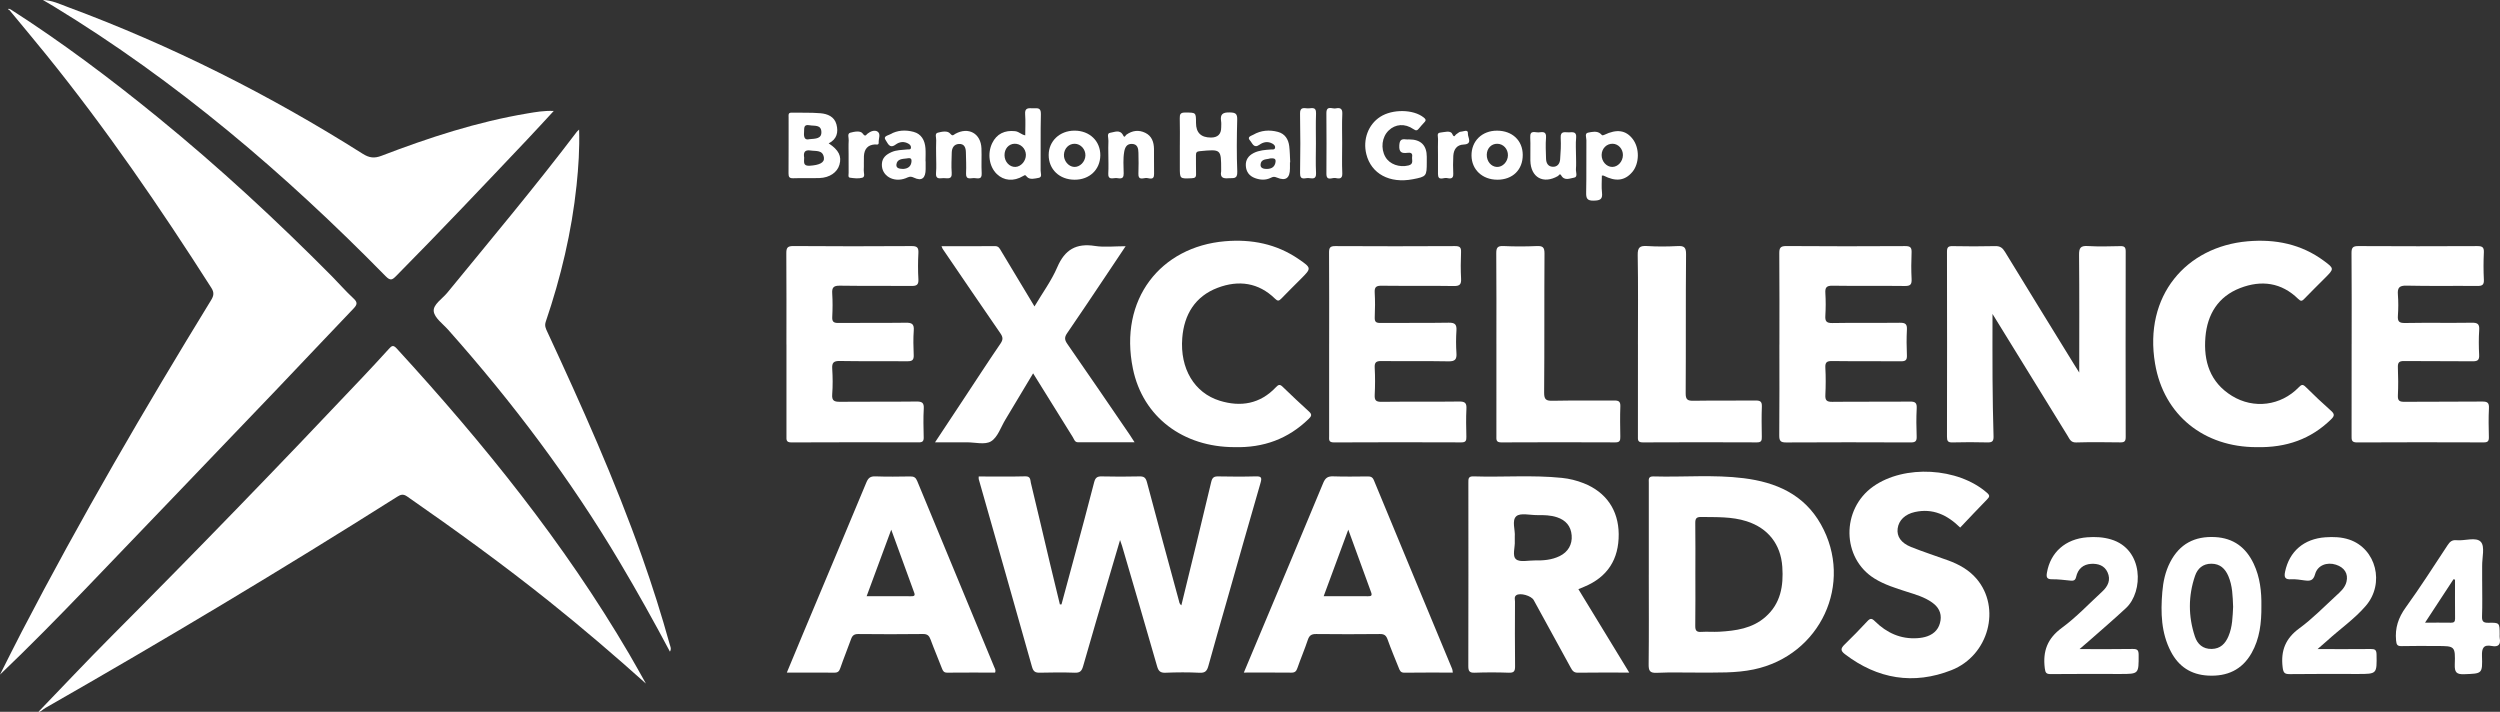 <svg width="144" height="41" viewBox="0 0 144 41" fill="none" xmlns="http://www.w3.org/2000/svg">
<rect x="0" y="0" width="144" height="41" fill="#333333" stroke="none"/>
<g clip-path="url(#clip0_4105_3594)">
<path d="M0.595 0.53C3.56 2.429 6.371 4.541 9.099 6.765C12.616 9.632 15.944 12.708 19.136 15.932C19.545 16.346 19.926 16.788 20.353 17.181C20.597 17.405 20.591 17.534 20.367 17.768C18.901 19.295 17.455 20.842 15.992 22.372C12.322 26.208 8.65 30.041 4.972 33.869C3.35 35.556 1.71 37.226 0 38.859C0.416 38.037 0.824 37.211 1.249 36.393C4.633 29.881 8.326 23.544 12.16 17.287C12.316 17.033 12.344 16.848 12.175 16.583C9.214 11.947 6.111 7.411 2.647 3.132C1.954 2.276 1.246 1.433 0.545 0.584C0.563 0.568 0.58 0.549 0.595 0.53Z" fill="white"/>
<path d="M37.206 39.375C35.394 37.753 33.55 36.173 31.653 34.656C28.998 32.533 26.247 30.54 23.457 28.6C23.226 28.439 23.083 28.482 22.874 28.615C16.217 32.824 9.461 36.867 2.622 40.773C2.463 40.863 2.318 41.033 2.219 40.995C3.59 39.575 4.977 38.096 6.407 36.662C11.293 31.761 16.107 26.791 20.858 21.76C21.38 21.207 21.897 20.65 22.407 20.088C22.559 19.921 22.647 19.852 22.846 20.068C27.851 25.53 32.49 31.267 36.245 37.679C36.574 38.24 36.886 38.81 37.206 39.376V39.375Z" fill="white"/>
<path d="M61.141 34.816C61.394 33.88 61.648 32.944 61.9 32.007C62.277 30.601 62.662 29.197 63.021 27.786C63.09 27.513 63.196 27.433 63.469 27.441C64.185 27.46 64.902 27.457 65.618 27.441C65.883 27.434 65.992 27.499 66.066 27.782C66.663 30.051 67.286 32.313 67.899 34.577C67.926 34.676 67.926 34.783 68.046 34.867C68.626 32.487 69.207 30.128 69.765 27.764C69.829 27.494 69.933 27.436 70.18 27.441C70.896 27.454 71.614 27.46 72.329 27.439C72.653 27.429 72.695 27.51 72.607 27.813C71.944 30.094 71.299 32.38 70.649 34.665C70.299 35.894 69.941 37.121 69.604 38.353C69.526 38.635 69.428 38.767 69.1 38.751C68.445 38.717 67.786 38.723 67.13 38.749C66.832 38.761 66.727 38.651 66.649 38.38C65.986 36.066 65.307 33.758 64.632 31.448C64.609 31.369 64.579 31.291 64.515 31.106C64.282 31.895 64.078 32.587 63.874 33.28C63.376 34.975 62.871 36.669 62.389 38.368C62.31 38.646 62.212 38.758 61.913 38.748C61.242 38.725 60.569 38.73 59.898 38.747C59.632 38.754 59.52 38.683 59.442 38.406C58.43 34.801 57.4 31.203 56.376 27.602C56.364 27.561 56.374 27.515 56.374 27.445C57.271 27.445 58.166 27.461 59.06 27.437C59.375 27.429 59.34 27.654 59.378 27.813C59.752 29.358 60.112 30.908 60.479 32.455C60.665 33.241 60.859 34.026 61.049 34.812C61.08 34.813 61.111 34.815 61.141 34.815V34.816Z" fill="white"/>
<path d="M2.473 0C2.987 0.013 3.444 0.234 3.911 0.408C9.87 2.619 15.518 5.459 20.888 8.855C21.264 9.093 21.556 9.134 21.976 8.973C24.711 7.925 27.489 7.017 30.388 6.532C30.854 6.454 31.321 6.368 31.896 6.391C31.347 6.983 30.852 7.526 30.347 8.059C27.856 10.69 25.366 13.321 22.818 15.897C22.595 16.123 22.488 16.188 22.213 15.909C16.421 10.006 10.167 4.668 3.079 0.357C2.879 0.235 2.675 0.119 2.473 0H2.473Z" fill="white"/>
<path d="M33.357 7.464C33.39 8.578 33.319 9.628 33.21 10.675C32.928 13.361 32.305 15.974 31.436 18.528C31.355 18.765 31.436 18.922 31.523 19.109C33.499 23.366 35.419 27.648 36.985 32.077C37.574 33.742 38.108 35.426 38.58 37.129C38.613 37.247 38.686 37.368 38.588 37.535C37.657 35.78 36.702 34.073 35.703 32.39C32.858 27.593 29.518 23.162 25.816 18.997C25.51 18.652 25.026 18.312 24.983 17.929C24.939 17.541 25.479 17.209 25.767 16.857C28.279 13.789 30.828 10.751 33.225 7.591C33.248 7.56 33.28 7.537 33.357 7.464Z" fill="white"/>
<path d="M119.764 21.458C119.764 19.178 119.775 16.929 119.754 14.68C119.75 14.277 119.843 14.146 120.258 14.172C120.882 14.21 121.51 14.19 122.137 14.177C122.372 14.172 122.441 14.248 122.44 14.482C122.433 18.048 122.433 21.614 122.44 25.18C122.44 25.419 122.365 25.484 122.134 25.481C121.283 25.47 120.432 25.46 119.583 25.485C119.278 25.494 119.21 25.291 119.099 25.11C117.739 22.907 116.382 20.701 115.024 18.497C114.957 18.388 114.89 18.28 114.768 18.083C114.768 19.399 114.761 20.612 114.77 21.826C114.778 22.929 114.795 24.032 114.828 25.135C114.836 25.416 114.747 25.491 114.474 25.483C113.803 25.465 113.131 25.465 112.46 25.483C112.197 25.491 112.145 25.398 112.146 25.155C112.153 21.604 112.153 18.053 112.146 14.502C112.146 14.252 112.209 14.172 112.465 14.177C113.286 14.193 114.106 14.196 114.927 14.176C115.207 14.169 115.347 14.276 115.486 14.505C116.803 16.665 118.132 18.817 119.458 20.972C119.558 21.134 119.661 21.295 119.764 21.459V21.458Z" fill="white"/>
<path d="M94.971 33.101C94.971 31.34 94.971 29.579 94.971 27.817C94.971 27.626 94.921 27.432 95.242 27.442C96.972 27.492 98.708 27.329 100.431 27.544C102.295 27.777 103.912 28.471 104.887 30.208C106.792 33.6 104.858 37.753 101.019 38.559C99.969 38.78 98.914 38.733 97.856 38.741C97.05 38.747 96.243 38.714 95.438 38.754C95.015 38.776 94.958 38.624 94.962 38.251C94.982 36.535 94.971 34.819 94.97 33.102L94.971 33.101ZM97.653 33.044C97.653 34.042 97.661 35.041 97.647 36.04C97.644 36.308 97.708 36.418 97.993 36.397C98.335 36.373 98.68 36.408 99.022 36.388C99.982 36.333 100.927 36.204 101.689 35.536C102.568 34.765 102.736 33.749 102.661 32.649C102.574 31.355 101.844 30.42 100.606 30.025C99.751 29.751 98.872 29.792 97.994 29.778C97.71 29.773 97.644 29.868 97.648 30.136C97.662 31.105 97.653 32.074 97.653 33.043L97.653 33.044Z" fill="white"/>
<path d="M93.843 38.741C92.796 38.741 91.841 38.732 90.887 38.747C90.641 38.752 90.561 38.619 90.464 38.44C89.761 37.146 89.051 35.856 88.342 34.566C88.203 34.314 87.562 34.13 87.34 34.283C87.204 34.377 87.264 34.53 87.264 34.656C87.259 35.894 87.253 37.133 87.268 38.37C87.271 38.651 87.213 38.76 86.906 38.748C86.25 38.724 85.593 38.724 84.938 38.748C84.626 38.76 84.575 38.638 84.575 38.361C84.583 34.841 84.581 31.321 84.578 27.8C84.578 27.59 84.566 27.43 84.868 27.439C86.567 27.495 88.269 27.352 89.965 27.526C90.398 27.57 90.815 27.675 91.217 27.833C92.513 28.344 93.224 29.383 93.237 30.759C93.25 32.225 92.587 33.24 91.255 33.795C91.148 33.84 91.041 33.884 90.915 33.936C91.884 35.525 92.842 37.096 93.844 38.74L93.843 38.741ZM87.251 30.904C87.251 31.034 87.248 31.093 87.251 31.153C87.278 31.519 87.087 32.019 87.327 32.215C87.553 32.4 88.035 32.275 88.404 32.281C88.898 32.291 89.385 32.252 89.837 32.031C90.323 31.793 90.57 31.36 90.528 30.838C90.486 30.302 90.187 29.964 89.691 29.797C89.32 29.672 88.931 29.666 88.544 29.67C88.13 29.675 87.573 29.526 87.338 29.736C87.065 29.98 87.288 30.548 87.251 30.903V30.904Z" fill="white"/>
<path d="M57.316 38.741C56.407 38.741 55.484 38.736 54.562 38.745C54.372 38.747 54.314 38.655 54.255 38.499C54.044 37.944 53.807 37.398 53.602 36.84C53.52 36.615 53.419 36.515 53.159 36.519C51.92 36.535 50.681 36.533 49.442 36.52C49.207 36.517 49.097 36.599 49.022 36.809C48.822 37.368 48.596 37.918 48.403 38.479C48.34 38.663 48.266 38.747 48.063 38.745C47.168 38.736 46.273 38.742 45.321 38.742C45.637 37.984 45.935 37.262 46.236 36.543C47.46 33.624 48.688 30.707 49.904 27.785C50.011 27.529 50.136 27.428 50.423 27.439C51.094 27.464 51.767 27.454 52.438 27.443C52.646 27.44 52.749 27.507 52.831 27.706C54.304 31.278 55.785 34.846 57.265 38.415C57.304 38.51 57.371 38.597 57.317 38.742L57.316 38.741ZM51.335 30.511C50.84 31.85 50.385 33.078 49.918 34.342C50.807 34.342 51.642 34.341 52.476 34.343C52.608 34.343 52.73 34.337 52.664 34.154C52.236 32.977 51.806 31.799 51.336 30.511L51.335 30.511Z" fill="white"/>
<path d="M83.681 38.741C82.735 38.741 81.813 38.734 80.89 38.747C80.663 38.75 80.622 38.605 80.562 38.455C80.347 37.918 80.121 37.385 79.927 36.839C79.845 36.609 79.742 36.517 79.485 36.52C78.261 36.534 77.037 36.533 75.813 36.52C75.551 36.517 75.419 36.593 75.333 36.849C75.15 37.398 74.921 37.932 74.731 38.479C74.668 38.66 74.593 38.746 74.388 38.744C73.494 38.734 72.599 38.74 71.645 38.74C71.93 38.062 72.197 37.423 72.466 36.783C73.718 33.797 74.977 30.813 76.216 27.821C76.34 27.521 76.487 27.427 76.799 27.438C77.455 27.461 78.113 27.448 78.769 27.443C78.946 27.441 79.056 27.47 79.137 27.666C80.634 31.291 82.142 34.912 83.646 38.535C83.668 38.586 83.666 38.647 83.681 38.74L83.681 38.741ZM77.661 30.508C77.165 31.851 76.71 33.079 76.244 34.341C77.132 34.341 77.964 34.339 78.797 34.343C78.965 34.344 79.052 34.321 78.978 34.12C78.55 32.956 78.127 31.79 77.661 30.508Z" fill="white"/>
<path d="M54.23 14.181C55.285 14.181 56.298 14.187 57.309 14.176C57.526 14.174 57.583 14.318 57.665 14.455C58.292 15.499 58.92 16.542 59.586 17.65C60.051 16.865 60.567 16.166 60.9 15.389C61.333 14.379 61.988 13.998 63.065 14.166C63.613 14.252 64.186 14.182 64.836 14.182C64.399 14.836 64.007 15.425 63.613 16.012C62.899 17.075 62.19 18.142 61.463 19.197C61.302 19.43 61.319 19.582 61.48 19.812C62.688 21.548 63.877 23.297 65.072 25.043C65.154 25.163 65.23 25.286 65.352 25.475C64.223 25.475 63.158 25.476 62.093 25.475C61.901 25.475 61.87 25.301 61.795 25.182C61.041 23.972 60.289 22.761 59.508 21.504C58.959 22.421 58.434 23.301 57.905 24.179C57.645 24.61 57.468 25.187 57.084 25.421C56.735 25.635 56.157 25.475 55.68 25.477C55.099 25.479 54.519 25.477 53.858 25.477C54.447 24.588 55.001 23.75 55.555 22.912C56.245 21.868 56.926 20.818 57.632 19.785C57.787 19.557 57.771 19.415 57.623 19.2C56.505 17.582 55.402 15.955 54.294 14.33C54.278 14.307 54.271 14.277 54.23 14.18L54.23 14.181Z" fill="white"/>
<path d="M102.494 19.848C102.494 18.102 102.501 16.355 102.487 14.609C102.484 14.298 102.532 14.17 102.891 14.172C105.175 14.19 107.459 14.188 109.742 14.175C110.044 14.173 110.119 14.266 110.107 14.551C110.085 15.057 110.083 15.566 110.108 16.072C110.123 16.378 110.043 16.478 109.72 16.473C108.332 16.455 106.943 16.479 105.555 16.457C105.209 16.452 105.12 16.555 105.141 16.884C105.168 17.315 105.166 17.751 105.14 18.182C105.121 18.5 105.196 18.613 105.548 18.607C106.846 18.583 108.145 18.607 109.443 18.591C109.759 18.587 109.855 18.678 109.838 18.991C109.813 19.482 109.815 19.976 109.838 20.467C109.851 20.754 109.747 20.813 109.479 20.81C108.166 20.797 106.852 20.814 105.539 20.796C105.235 20.792 105.122 20.857 105.14 21.182C105.169 21.702 105.166 22.227 105.141 22.748C105.125 23.06 105.219 23.149 105.536 23.146C107.028 23.128 108.521 23.148 110.014 23.131C110.335 23.127 110.418 23.217 110.402 23.53C110.374 24.065 110.379 24.605 110.4 25.141C110.411 25.42 110.32 25.485 110.047 25.484C107.659 25.473 105.27 25.472 102.882 25.485C102.568 25.487 102.483 25.401 102.485 25.087C102.501 23.341 102.492 21.595 102.492 19.849L102.494 19.848Z" fill="white"/>
<path d="M135.455 19.81C135.455 18.064 135.463 16.317 135.447 14.572C135.445 14.257 135.532 14.172 135.845 14.174C138.128 14.187 140.412 14.186 142.696 14.175C142.982 14.174 143.084 14.242 143.07 14.541C143.045 15.062 143.045 15.586 143.071 16.108C143.086 16.415 142.971 16.474 142.69 16.471C141.332 16.458 139.974 16.485 138.616 16.453C138.185 16.442 138.089 16.586 138.119 16.975C138.15 17.375 138.148 17.782 138.119 18.183C138.096 18.509 138.182 18.611 138.527 18.605C139.81 18.582 141.094 18.607 142.378 18.589C142.707 18.584 142.825 18.661 142.802 19.006C142.77 19.481 142.775 19.961 142.799 20.438C142.815 20.737 142.717 20.813 142.424 20.81C141.111 20.794 139.797 20.812 138.484 20.796C138.187 20.792 138.107 20.878 138.118 21.167C138.141 21.703 138.143 22.241 138.118 22.778C138.105 23.08 138.207 23.146 138.495 23.144C139.987 23.129 141.48 23.146 142.972 23.129C143.287 23.126 143.379 23.205 143.363 23.522C143.334 24.073 143.345 24.626 143.359 25.178C143.364 25.406 143.299 25.483 143.059 25.482C140.626 25.473 138.193 25.471 135.761 25.484C135.431 25.486 135.451 25.316 135.451 25.093C135.455 23.332 135.454 21.571 135.454 19.81H135.455Z" fill="white"/>
<path d="M45.298 19.84C45.298 18.094 45.305 16.348 45.292 14.603C45.29 14.291 45.341 14.169 45.699 14.172C47.967 14.191 50.235 14.188 52.503 14.174C52.813 14.172 52.916 14.248 52.9 14.565C52.873 15.07 52.871 15.58 52.9 16.085C52.918 16.415 52.791 16.474 52.492 16.471C51.12 16.456 49.747 16.477 48.374 16.455C48.013 16.45 47.913 16.561 47.936 16.908C47.965 17.354 47.96 17.804 47.938 18.25C47.923 18.527 48.011 18.605 48.286 18.602C49.584 18.589 50.883 18.607 52.18 18.589C52.521 18.584 52.658 18.661 52.633 19.028C52.599 19.503 52.61 19.983 52.63 20.459C52.641 20.741 52.536 20.811 52.269 20.808C50.97 20.796 49.672 20.816 48.374 20.793C48.018 20.787 47.915 20.888 47.936 21.238C47.967 21.728 47.972 22.225 47.935 22.714C47.905 23.098 48.068 23.146 48.394 23.143C49.856 23.128 51.318 23.146 52.78 23.128C53.102 23.125 53.23 23.188 53.209 23.541C53.176 24.091 53.194 24.645 53.205 25.197C53.209 25.409 53.14 25.48 52.924 25.48C50.478 25.474 48.03 25.47 45.583 25.483C45.27 25.485 45.3 25.318 45.3 25.121C45.301 23.36 45.3 21.6 45.3 19.84H45.298Z" fill="white"/>
<path d="M76.559 19.789C76.559 18.043 76.565 16.297 76.553 14.552C76.551 14.268 76.614 14.173 76.917 14.175C79.215 14.188 81.513 14.187 83.81 14.175C84.089 14.174 84.168 14.253 84.156 14.526C84.135 15.032 84.131 15.541 84.158 16.047C84.175 16.373 84.09 16.48 83.744 16.475C82.357 16.453 80.969 16.475 79.581 16.458C79.272 16.454 79.165 16.531 79.183 16.85C79.211 17.326 79.205 17.805 79.185 18.282C79.175 18.54 79.261 18.604 79.511 18.602C80.824 18.59 82.137 18.61 83.45 18.587C83.813 18.581 83.912 18.694 83.891 19.039C83.863 19.47 83.862 19.905 83.891 20.336C83.917 20.698 83.815 20.821 83.43 20.813C82.148 20.788 80.864 20.813 79.581 20.796C79.276 20.792 79.165 20.859 79.183 21.182C79.212 21.702 79.209 22.226 79.183 22.747C79.168 23.058 79.254 23.149 79.573 23.145C81.065 23.127 82.558 23.148 84.049 23.128C84.39 23.123 84.484 23.218 84.466 23.552C84.438 24.087 84.451 24.626 84.463 25.162C84.468 25.378 84.43 25.482 84.175 25.481C81.728 25.472 79.281 25.47 76.834 25.483C76.509 25.485 76.558 25.306 76.558 25.113C76.558 23.338 76.558 21.563 76.558 19.787L76.559 19.789Z" fill="white"/>
<path d="M129.984 25.756C126.971 25.759 124.637 23.936 124.132 20.947C123.469 17.034 125.926 14.206 129.465 13.899C131.06 13.761 132.547 14.057 133.855 15.023C134.461 15.47 134.45 15.483 133.917 16.014C133.516 16.415 133.114 16.814 132.719 17.22C132.594 17.348 132.529 17.367 132.376 17.218C131.408 16.268 130.253 16.12 129.034 16.591C127.768 17.079 127.142 18.101 127.032 19.414C126.915 20.806 127.297 22.025 128.559 22.801C129.818 23.576 131.375 23.37 132.402 22.315C132.56 22.153 132.635 22.115 132.811 22.29C133.286 22.763 133.775 23.222 134.276 23.668C134.489 23.858 134.461 23.969 134.269 24.156C133.106 25.29 131.706 25.791 129.985 25.756H129.984Z" fill="white"/>
<path d="M71.108 25.755C68.165 25.755 65.831 24.035 65.256 21.238C64.434 17.235 66.855 14.212 70.558 13.896C72.091 13.766 73.523 14.047 74.805 14.926C75.552 15.438 75.543 15.45 74.931 16.064C74.552 16.444 74.169 16.821 73.796 17.207C73.668 17.339 73.593 17.354 73.446 17.209C72.489 16.27 71.341 16.122 70.142 16.575C68.84 17.066 68.203 18.119 68.098 19.47C67.961 21.233 68.795 22.629 70.253 23.081C71.466 23.457 72.584 23.267 73.49 22.307C73.634 22.154 73.716 22.12 73.874 22.272C74.378 22.759 74.886 23.242 75.405 23.711C75.604 23.891 75.516 23.997 75.371 24.138C74.196 25.278 72.786 25.799 71.109 25.755L71.108 25.755Z" fill="white"/>
<path d="M112.907 30.388C112.159 29.656 111.333 29.265 110.297 29.492C109.735 29.615 109.366 29.967 109.305 30.443C109.246 30.896 109.493 31.273 110.083 31.509C110.785 31.79 111.508 32.021 112.219 32.281C112.842 32.509 113.415 32.828 113.85 33.338C115.271 35.004 114.561 37.751 112.405 38.6C110.222 39.459 108.147 39.116 106.266 37.679C105.997 37.474 106.029 37.34 106.241 37.132C106.689 36.694 107.13 36.248 107.554 35.788C107.725 35.603 107.813 35.603 107.997 35.786C108.672 36.452 109.479 36.825 110.448 36.758C110.64 36.745 110.836 36.713 111.015 36.649C111.441 36.498 111.705 36.19 111.774 35.738C111.841 35.293 111.647 34.958 111.292 34.705C110.849 34.388 110.332 34.243 109.823 34.081C109.186 33.876 108.544 33.678 107.972 33.324C106.081 32.152 106.043 29.34 107.892 28.025C109.69 26.749 112.782 26.924 114.45 28.385C114.623 28.536 114.608 28.611 114.462 28.76C113.941 29.291 113.432 29.836 112.906 30.389L112.907 30.388Z" fill="white"/>
<path d="M86.192 19.834C86.192 18.09 86.2 16.346 86.185 14.601C86.182 14.279 86.247 14.156 86.597 14.172C87.237 14.203 87.88 14.201 88.52 14.173C88.863 14.159 88.965 14.243 88.963 14.604C88.945 17.273 88.965 19.942 88.942 22.611C88.939 23.024 89.063 23.092 89.437 23.084C90.614 23.059 91.793 23.081 92.971 23.069C93.233 23.066 93.344 23.122 93.332 23.412C93.31 23.993 93.321 24.575 93.33 25.156C93.333 25.364 93.307 25.483 93.047 25.481C90.855 25.472 88.663 25.47 86.471 25.482C86.158 25.483 86.192 25.309 86.192 25.111C86.194 23.352 86.193 21.592 86.193 19.833L86.192 19.834Z" fill="white"/>
<path d="M94.345 19.838C94.345 18.123 94.363 16.407 94.332 14.693C94.324 14.242 94.462 14.146 94.878 14.172C95.457 14.209 96.041 14.204 96.622 14.174C96.995 14.154 97.12 14.23 97.117 14.646C97.093 17.315 97.113 19.985 97.095 22.654C97.093 23.018 97.205 23.089 97.541 23.084C98.734 23.064 99.927 23.083 101.121 23.07C101.383 23.068 101.493 23.124 101.483 23.414C101.461 23.994 101.47 24.577 101.48 25.158C101.483 25.366 101.463 25.483 101.201 25.481C99.009 25.472 96.816 25.47 94.624 25.482C94.312 25.484 94.344 25.316 94.344 25.115C94.347 23.356 94.346 21.596 94.346 19.836L94.345 19.838Z" fill="white"/>
<path d="M130.256 34.896C130.265 35.881 130.159 36.794 129.688 37.621C129.138 38.587 128.278 38.972 127.184 38.914C126.201 38.861 125.493 38.394 125.045 37.537C124.477 36.453 124.451 35.279 124.549 34.098C124.598 33.505 124.722 32.923 124.999 32.386C125.542 31.329 126.413 30.873 127.589 30.936C128.65 30.993 129.367 31.533 129.811 32.469C130.183 33.254 130.267 34.093 130.256 34.896V34.896ZM128.627 34.946C128.603 34.341 128.594 33.742 128.353 33.183C128.17 32.758 127.879 32.471 127.375 32.47C126.885 32.469 126.58 32.745 126.436 33.164C126.038 34.324 126.04 35.503 126.427 36.665C126.571 37.099 126.884 37.39 127.397 37.379C127.902 37.368 128.179 37.071 128.36 36.646C128.593 36.099 128.598 35.516 128.628 34.946H128.627Z" fill="white"/>
<path d="M119.781 37.387C120.878 37.387 121.858 37.398 122.837 37.38C123.111 37.376 123.186 37.445 123.186 37.724C123.189 38.821 123.201 38.821 122.119 38.821C120.79 38.821 119.462 38.812 118.133 38.827C117.861 38.83 117.813 38.756 117.779 38.486C117.659 37.511 117.926 36.778 118.76 36.166C119.597 35.552 120.319 34.782 121.086 34.076C121.418 33.77 121.597 33.403 121.392 32.959C121.213 32.572 120.856 32.458 120.461 32.477C119.987 32.501 119.689 32.771 119.586 33.227C119.542 33.425 119.443 33.46 119.273 33.445C118.917 33.412 118.559 33.361 118.203 33.366C117.898 33.37 117.858 33.251 117.903 32.988C118.102 31.816 118.967 31.042 120.223 30.948C120.684 30.913 121.143 30.935 121.594 31.07C123.481 31.634 123.473 34.081 122.456 35.026C121.758 35.676 121.032 36.296 120.316 36.928C120.172 37.056 120.023 37.18 119.779 37.389L119.781 37.387Z" fill="white"/>
<path d="M133.489 37.387C134.591 37.387 135.574 37.394 136.556 37.383C136.795 37.38 136.884 37.429 136.889 37.695C136.908 38.821 136.918 38.821 135.808 38.821C134.509 38.821 133.211 38.811 131.913 38.829C131.599 38.833 131.52 38.77 131.479 38.428C131.366 37.473 131.645 36.773 132.443 36.19C133.198 35.639 133.858 34.956 134.55 34.322C134.801 34.092 135.071 33.862 135.157 33.512C135.272 33.046 135.039 32.683 134.549 32.526C134.031 32.359 133.491 32.56 133.35 33.072C133.243 33.462 133.043 33.472 132.74 33.431C132.49 33.398 132.234 33.352 131.984 33.367C131.63 33.388 131.549 33.271 131.621 32.928C131.866 31.764 132.699 31.034 133.944 30.948C134.406 30.916 134.865 30.93 135.313 31.079C136.869 31.6 137.381 33.612 136.264 34.904C135.609 35.663 134.777 36.234 134.041 36.908C133.889 37.047 133.731 37.178 133.489 37.389V37.387Z" fill="white"/>
<path d="M142.973 33.492C142.973 34.163 142.99 34.835 142.965 35.506C142.954 35.812 143.058 35.877 143.342 35.872C143.977 35.86 143.978 35.874 143.981 36.533C143.981 36.608 143.972 36.685 143.985 36.757C144.052 37.131 143.9 37.281 143.529 37.209C143.049 37.116 142.947 37.331 142.962 37.782C142.996 38.821 142.972 38.794 141.947 38.834C141.488 38.852 141.381 38.722 141.395 38.277C141.43 37.211 141.406 37.21 140.353 37.21C139.681 37.21 139.009 37.198 138.338 37.216C138.078 37.223 138.038 37.131 138.014 36.89C137.945 36.173 138.144 35.577 138.571 34.987C139.416 33.817 140.193 32.599 140.988 31.393C141.116 31.199 141.243 31.092 141.488 31.116C141.972 31.164 142.624 30.909 142.899 31.215C143.139 31.483 142.966 32.123 142.972 32.598C142.976 32.897 142.973 33.196 142.972 33.494L142.973 33.492ZM139.683 35.865C140.233 35.865 140.704 35.86 141.175 35.868C141.346 35.871 141.413 35.813 141.412 35.637C141.405 34.887 141.409 34.137 141.409 33.387C141.38 33.38 141.35 33.373 141.321 33.365C140.79 34.177 140.258 34.988 139.683 35.865Z" fill="white"/>
<path d="M82.182 9.042C82.182 9.146 82.182 9.25 82.182 9.354C82.182 10.149 82.161 10.173 81.38 10.324C80.042 10.581 78.983 10.012 78.701 8.881C78.49 8.036 78.812 7.17 79.503 6.727C80.213 6.272 81.408 6.293 81.999 6.762C82.111 6.851 82.167 6.917 82.049 7.039C81.935 7.156 81.83 7.283 81.725 7.408C81.629 7.521 81.571 7.545 81.415 7.438C80.918 7.095 80.37 7.144 79.987 7.516C79.597 7.893 79.516 8.547 79.799 9.04C80.041 9.463 80.603 9.66 81.13 9.53C81.451 9.45 81.309 9.207 81.339 9.024C81.376 8.796 81.223 8.784 81.065 8.803C80.745 8.843 80.579 8.778 80.599 8.388C80.614 8.085 80.702 7.987 80.985 8.029C81.043 8.037 81.103 8.03 81.163 8.03C81.843 8.03 82.183 8.368 82.183 9.042L82.182 9.042Z" fill="white"/>
<path d="M67.959 8.381C67.959 7.86 67.969 7.338 67.954 6.817C67.947 6.577 67.997 6.48 68.267 6.482C68.89 6.486 68.89 6.469 68.89 7.078C68.89 7.642 69.176 7.923 69.749 7.923C70.142 7.923 70.34 7.73 70.341 7.343C70.341 7.223 70.356 7.102 70.336 6.986C70.265 6.568 70.442 6.464 70.843 6.476C71.169 6.485 71.272 6.55 71.263 6.893C71.238 7.891 71.226 8.89 71.267 9.887C71.285 10.346 71.022 10.243 70.766 10.266C70.458 10.294 70.267 10.232 70.338 9.868C70.344 9.839 70.339 9.809 70.339 9.779C70.338 8.587 70.338 8.591 69.113 8.707C68.939 8.723 68.883 8.774 68.887 8.944C68.896 9.301 68.88 9.659 68.893 10.016C68.9 10.213 68.831 10.259 68.639 10.267C67.957 10.297 67.958 10.306 67.958 9.633C67.958 9.216 67.958 8.799 67.958 8.382L67.959 8.381Z" fill="white"/>
<path d="M47.733 8.258C48.317 8.642 48.49 9.001 48.352 9.488C48.228 9.927 47.787 10.235 47.209 10.255C46.703 10.272 46.195 10.249 45.689 10.267C45.465 10.274 45.418 10.189 45.419 9.984C45.427 8.911 45.422 7.838 45.424 6.765C45.424 6.64 45.378 6.483 45.6 6.488C46.151 6.5 46.704 6.477 47.252 6.522C47.663 6.556 48.06 6.714 48.18 7.167C48.298 7.614 48.208 8.021 47.732 8.257L47.733 8.258ZM46.32 9.08C46.317 9.332 46.243 9.573 46.644 9.546C47.183 9.511 47.5 9.375 47.458 9.078C47.392 8.621 47 8.719 46.694 8.669C46.319 8.608 46.276 8.817 46.32 9.08ZM46.615 8.017C46.984 7.987 47.324 7.995 47.312 7.6C47.298 7.164 46.906 7.268 46.634 7.215C46.262 7.143 46.333 7.403 46.313 7.62C46.287 7.921 46.365 8.084 46.615 8.017Z" fill="white"/>
<path d="M92.267 10.114C92.267 10.441 92.237 10.77 92.275 11.093C92.319 11.481 92.168 11.547 91.808 11.557C91.405 11.569 91.355 11.416 91.363 11.071C91.385 10.072 91.365 9.072 91.376 8.073C91.377 7.926 91.267 7.683 91.467 7.642C91.698 7.595 91.981 7.527 92.188 7.7C92.272 7.771 92.271 7.832 92.407 7.767C93.135 7.417 93.652 7.5 94.041 8.003C94.45 8.53 94.437 9.422 94.014 9.915C93.587 10.413 93.068 10.476 92.369 10.117C92.347 10.105 92.313 10.115 92.266 10.115L92.267 10.114ZM93.48 8.934C93.484 8.583 93.222 8.29 92.894 8.28C92.541 8.271 92.261 8.552 92.254 8.924C92.248 9.292 92.527 9.611 92.86 9.615C93.19 9.619 93.476 9.305 93.48 8.933V8.934Z" fill="white"/>
<path d="M59.054 7.796C59.054 7.383 59.079 6.979 59.048 6.58C59.016 6.19 59.254 6.23 59.497 6.237C59.723 6.244 59.964 6.162 59.955 6.567C59.928 7.654 59.95 8.742 59.94 9.83C59.939 9.972 60.046 10.206 59.83 10.244C59.611 10.283 59.322 10.368 59.159 10.193C59.056 10.083 59.071 10.057 58.933 10.139C58.386 10.467 57.819 10.413 57.417 10.024C56.974 9.595 56.862 8.843 57.151 8.244C57.407 7.716 57.863 7.488 58.473 7.556C58.689 7.58 58.831 7.756 59.055 7.797L59.054 7.796ZM59.092 8.913C59.081 8.549 58.785 8.266 58.429 8.28C58.096 8.294 57.855 8.574 57.86 8.944C57.864 9.321 58.149 9.626 58.486 9.615C58.811 9.604 59.101 9.267 59.091 8.913H59.092Z" fill="white"/>
<path d="M86.244 10.351C85.387 10.351 84.769 9.774 84.759 8.965C84.748 8.124 85.364 7.522 86.235 7.526C87.108 7.531 87.704 8.091 87.71 8.915C87.716 9.779 87.131 10.352 86.244 10.352V10.351ZM86.24 8.281C85.9 8.28 85.648 8.541 85.638 8.905C85.628 9.288 85.885 9.601 86.22 9.616C86.55 9.631 86.85 9.319 86.857 8.951C86.865 8.581 86.59 8.282 86.239 8.281H86.24Z" fill="white"/>
<path d="M61.901 10.352C61.025 10.351 60.402 9.757 60.404 8.924C60.407 8.125 61.04 7.527 61.888 7.525C62.762 7.522 63.39 8.126 63.378 8.957C63.365 9.775 62.755 10.353 61.901 10.352ZM62.52 8.96C62.532 8.601 62.248 8.286 61.906 8.281C61.57 8.276 61.305 8.539 61.283 8.899C61.261 9.256 61.538 9.595 61.868 9.615C62.198 9.634 62.507 9.323 62.52 8.96Z" fill="white"/>
<path d="M53.921 8.935C53.921 8.651 53.91 8.367 53.925 8.084C53.934 7.932 53.827 7.693 54.012 7.644C54.242 7.584 54.574 7.51 54.729 7.693C54.881 7.873 54.92 7.766 55.026 7.708C55.785 7.291 56.498 7.683 56.532 8.547C56.55 9.024 56.519 9.503 56.545 9.979C56.568 10.384 56.287 10.256 56.098 10.256C55.907 10.256 55.625 10.381 55.645 9.979C55.665 9.577 55.643 9.174 55.635 8.77C55.63 8.507 55.548 8.275 55.235 8.292C54.951 8.307 54.828 8.516 54.821 8.784C54.812 9.172 54.788 9.562 54.818 9.947C54.85 10.372 54.56 10.255 54.349 10.259C54.146 10.263 53.881 10.357 53.915 9.964C53.945 9.624 53.921 9.278 53.921 8.935Z" fill="white"/>
<path d="M74.301 9.351C74.301 9.47 74.301 9.589 74.301 9.708C74.301 10.252 74.062 10.445 73.555 10.23C73.392 10.161 73.323 10.18 73.198 10.242C72.901 10.388 72.596 10.371 72.289 10.259C71.96 10.139 71.783 9.9 71.76 9.557C71.737 9.208 71.91 8.964 72.218 8.81C72.532 8.654 72.873 8.633 73.215 8.61C73.294 8.604 73.414 8.637 73.441 8.523C73.469 8.407 73.389 8.328 73.293 8.274C73.028 8.125 72.772 8.175 72.54 8.34C72.214 8.572 72.133 8.236 72.003 8.096C71.802 7.878 72.081 7.824 72.188 7.761C72.634 7.502 73.122 7.466 73.61 7.597C74.013 7.705 74.211 8.02 74.26 8.417C74.298 8.726 74.299 9.04 74.316 9.351H74.301ZM73.164 9.123C72.981 9.196 72.627 9.122 72.608 9.497C72.598 9.693 72.807 9.736 72.978 9.731C73.244 9.725 73.435 9.615 73.472 9.323C73.497 9.117 73.364 9.113 73.164 9.123H73.164Z" fill="white"/>
<path d="M63.841 8.92C63.841 8.652 63.829 8.382 63.845 8.115C63.854 7.951 63.735 7.675 63.943 7.649C64.183 7.619 64.514 7.426 64.699 7.806C64.778 7.968 64.83 7.795 64.874 7.763C65.219 7.515 65.588 7.466 65.967 7.65C66.347 7.834 66.463 8.186 66.47 8.578C66.479 9.055 66.463 9.533 66.475 10.01C66.486 10.434 66.174 10.241 66.002 10.251C65.837 10.26 65.555 10.398 65.572 10.01C65.59 9.609 65.581 9.205 65.574 8.802C65.57 8.551 65.525 8.302 65.206 8.289C64.91 8.277 64.801 8.476 64.754 8.741C64.682 9.158 64.718 9.575 64.724 9.992C64.73 10.399 64.442 10.246 64.257 10.255C64.078 10.263 63.815 10.366 63.837 9.994C63.858 9.637 63.842 9.278 63.841 8.92L63.841 8.92Z" fill="white"/>
<path d="M53.317 9.291C53.317 9.44 53.317 9.589 53.317 9.738C53.317 10.256 53.101 10.454 52.638 10.232C52.414 10.124 52.315 10.21 52.169 10.266C51.463 10.538 50.765 10.123 50.796 9.45C50.812 9.08 51.05 8.898 51.347 8.764C51.638 8.632 51.956 8.64 52.265 8.607C52.344 8.599 52.462 8.637 52.472 8.504C52.479 8.41 52.421 8.333 52.341 8.285C52.08 8.126 51.81 8.162 51.586 8.329C51.229 8.594 51.128 8.225 51.018 8.077C50.843 7.843 51.15 7.807 51.275 7.735C51.696 7.492 52.162 7.474 52.615 7.593C53.074 7.714 53.27 8.083 53.306 8.532C53.326 8.784 53.31 9.038 53.31 9.292C53.312 9.292 53.315 9.292 53.317 9.292L53.317 9.291ZM52.02 9.731C52.302 9.715 52.49 9.581 52.504 9.278C52.515 9.054 52.327 9.114 52.217 9.127C51.974 9.155 51.67 9.155 51.633 9.476C51.607 9.709 51.833 9.722 52.02 9.731V9.731Z" fill="white"/>
<path d="M90.779 8.971C90.779 9.225 90.796 9.48 90.774 9.731C90.758 9.907 90.897 10.199 90.667 10.233C90.439 10.267 90.119 10.439 89.927 10.106C89.842 9.96 89.793 10.108 89.738 10.139C88.894 10.625 88.17 10.224 88.149 9.252C88.139 8.805 88.165 8.356 88.142 7.91C88.118 7.469 88.432 7.642 88.627 7.625C88.838 7.607 89.083 7.542 89.051 7.93C89.017 8.329 89.042 8.735 89.052 9.137C89.058 9.382 89.157 9.589 89.43 9.606C89.704 9.622 89.843 9.43 89.863 9.187C89.895 8.773 89.921 8.354 89.896 7.939C89.871 7.518 90.15 7.632 90.365 7.623C90.587 7.613 90.824 7.565 90.785 7.943C90.751 8.282 90.778 8.628 90.778 8.971H90.779Z" fill="white"/>
<path d="M77.309 8.244C77.309 8.824 77.29 9.405 77.316 9.984C77.333 10.345 77.097 10.287 76.914 10.253C76.731 10.22 76.398 10.457 76.401 10.004C76.408 8.844 76.411 7.685 76.4 6.525C76.395 6.046 76.74 6.285 76.937 6.244C77.161 6.197 77.332 6.227 77.317 6.55C77.29 7.114 77.309 7.679 77.309 8.244Z" fill="white"/>
<path d="M75.797 8.275C75.797 8.839 75.775 9.406 75.804 9.97C75.825 10.367 75.563 10.268 75.368 10.255C75.176 10.242 74.876 10.416 74.884 9.974C74.904 8.829 74.905 7.684 74.883 6.539C74.875 6.155 75.111 6.229 75.318 6.242C75.519 6.255 75.82 6.104 75.804 6.536C75.781 7.115 75.798 7.696 75.797 8.275Z" fill="white"/>
<path d="M48.88 8.935C48.88 8.652 48.867 8.368 48.885 8.085C48.895 7.933 48.787 7.696 48.976 7.644C49.208 7.581 49.562 7.509 49.691 7.691C49.844 7.907 49.884 7.769 49.967 7.701C50.144 7.557 50.387 7.472 50.547 7.58C50.747 7.714 50.598 7.991 50.613 8.204C50.624 8.377 50.481 8.315 50.39 8.32C49.967 8.346 49.784 8.6 49.762 8.992C49.748 9.26 49.769 9.53 49.752 9.797C49.742 9.949 49.852 10.186 49.666 10.238C49.447 10.3 49.192 10.268 48.958 10.235C48.83 10.216 48.883 10.06 48.881 9.964C48.875 9.621 48.878 9.278 48.879 8.935L48.88 8.935Z" fill="white"/>
<path d="M82.828 8.906C82.828 8.608 82.819 8.31 82.831 8.012C82.837 7.879 82.74 7.659 82.948 7.639C83.184 7.616 83.546 7.494 83.646 7.709C83.771 7.979 83.8 7.783 83.882 7.733C83.969 7.68 84.059 7.583 84.147 7.584C84.292 7.585 84.575 7.412 84.552 7.709C84.537 7.904 84.849 8.304 84.3 8.326C83.906 8.341 83.73 8.617 83.71 8.984C83.693 9.326 83.691 9.67 83.708 10.012C83.725 10.351 83.483 10.279 83.319 10.252C83.144 10.225 82.827 10.44 82.828 10.023C82.83 9.651 82.828 9.278 82.828 8.906H82.828Z" fill="white"/>
<path d="M0.545 0.584C0.499 0.575 0.46 0.556 0.49 0.505C0.496 0.496 0.559 0.52 0.595 0.529C0.58 0.549 0.563 0.567 0.545 0.584Z" fill="white"/>
</g>
<defs>
<clipPath id="clip0_4105_3594">
<rect width="144" height="41" fill="white"/>
</clipPath>
</defs>
</svg>
